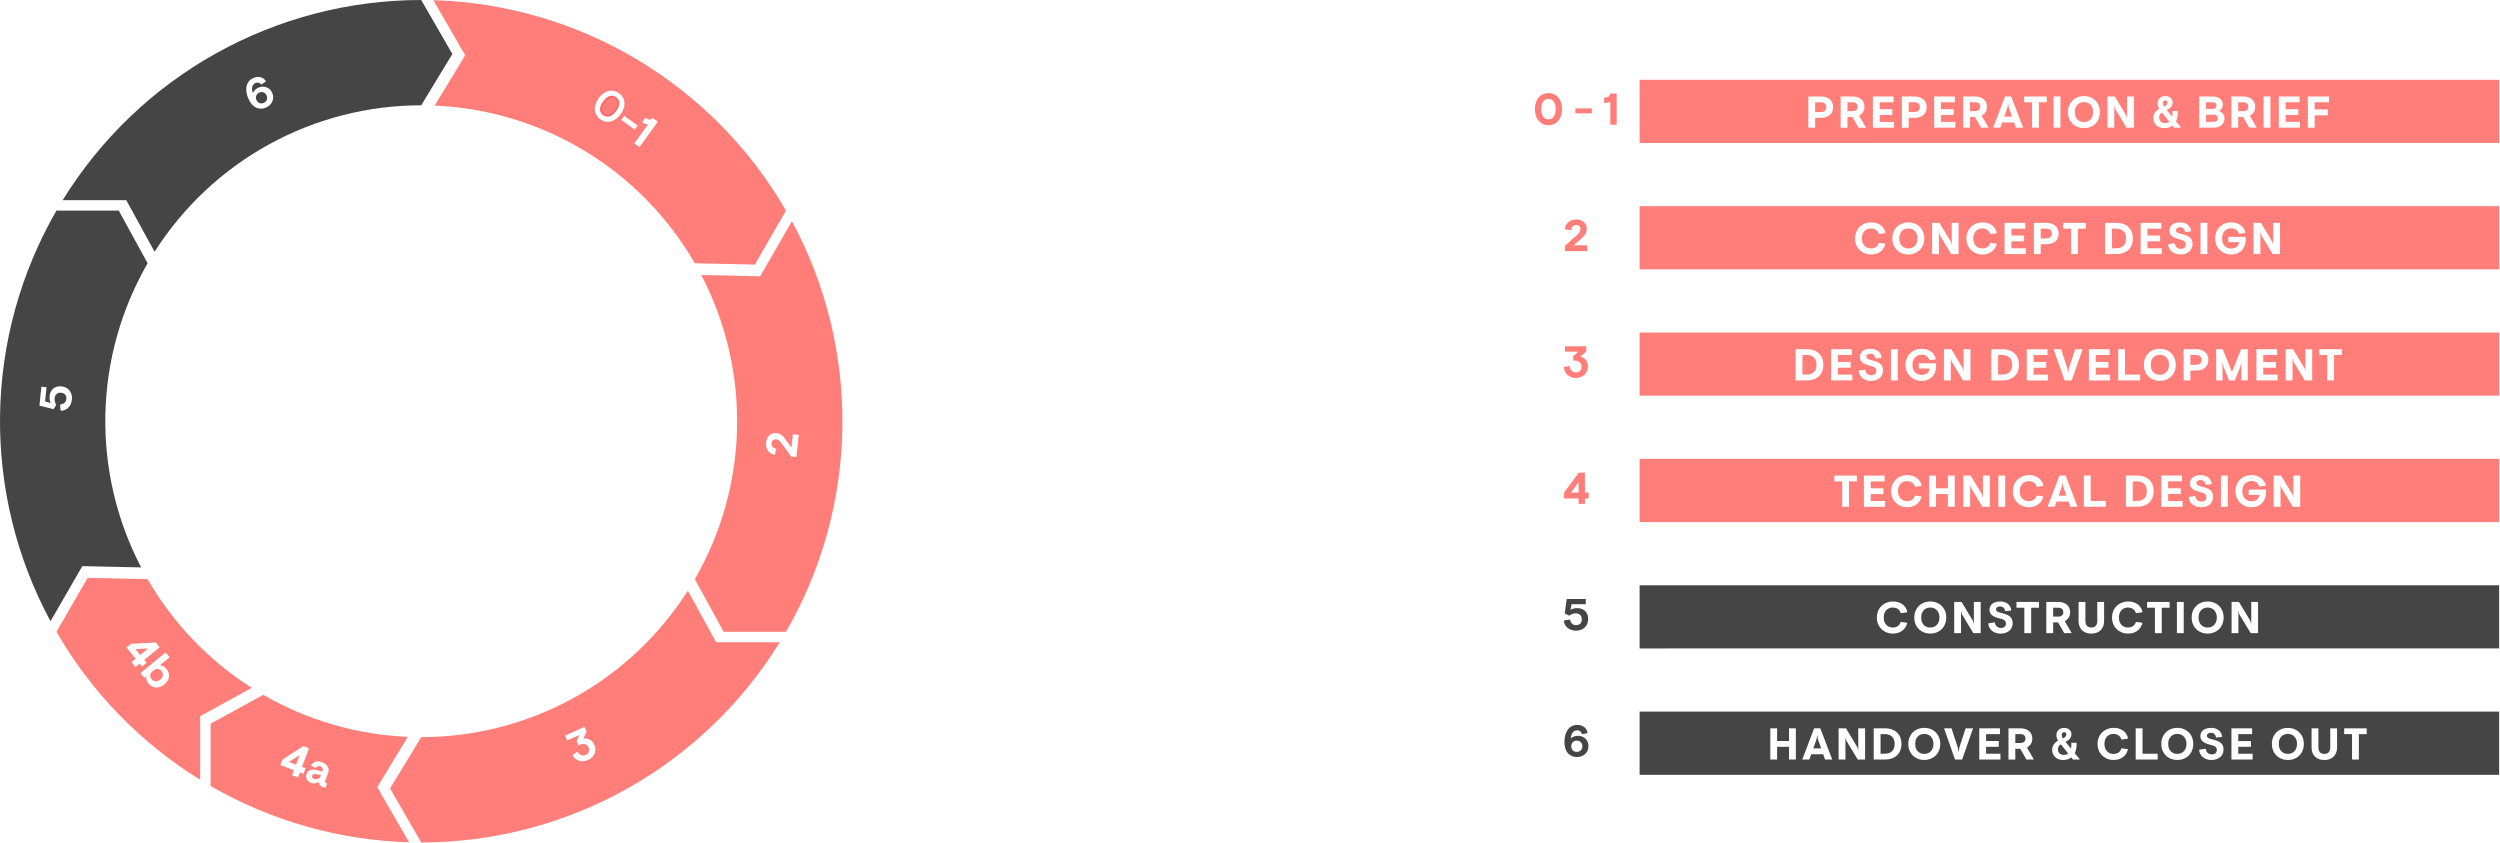 <?xml version="1.0" encoding="UTF-8" standalone="no"?>
<svg xmlns="http://www.w3.org/2000/svg" xmlns:xlink="http://www.w3.org/1999/xlink" xmlns:serif="http://www.serif.com/" width="100%" height="100%" viewBox="0 0 2804 945" version="1.1" xml:space="preserve" style="fill-rule:evenodd;clip-rule:evenodd;stroke-linecap:round;stroke-linejoin:round;stroke-miterlimit:10;">
  <path d="M472.441,826.772l-34.95,57.575l34.95,60.535c40.147,0 80.131,-5.117 118.985,-15.229c38.853,-10.111 76.259,-25.134 111.314,-44.704c35.054,-19.57 67.471,-43.529 96.467,-71.298c28.996,-27.768 54.334,-59.119 75.401,-93.295l-71.372,0l-31.739,-57.875c-15.932,25.072 -34.954,48.04 -56.618,68.365l0,0l0,-0c-21.664,20.325 -45.797,37.845 -71.833,52.148c-26.035,14.303 -53.766,25.275 -82.54,32.658c-28.773,7.383 -58.361,11.119 -88.066,11.119m187.232,25.565c-2.433,1.091 -4.785,1.57 -7.055,1.437c-2.27,-0.133 -4.301,-0.793 -6.094,-1.98c-1.793,-1.187 -3.229,-2.781 -4.308,-4.781l0.338,-0.59l5.198,-3.317c1.025,1.878 2.381,3.152 4.069,3.82c1.688,0.668 3.474,0.579 5.36,-0.266c1.673,-0.75 2.784,-1.878 3.332,-3.384c0.548,-1.506 0.4,-3.202 -0.446,-5.088c-0.832,-1.855 -2.144,-3.03 -3.936,-3.523c-1.792,-0.493 -3.646,-0.31 -5.562,0.549l-1.688,0.757l-2.107,-4.699l3.11,-6.874l-13.642,6.116l-2.455,-5.475l21.808,-9.778l2.373,5.292l-3.873,7.983c2.54,-0.445 4.941,-0.142 7.202,0.908c2.261,1.05 4.012,2.959 5.253,5.727c0.996,2.22 1.368,4.455 1.116,6.705c-0.252,2.25 -1.077,4.3 -2.475,6.151c-1.399,1.851 -3.238,3.288 -5.52,4.31" style="fill:#ff7e79;fill-rule:nonzero;"></path>
  <path d="M165.582,295.276l-32.386,-59.055l-69.9,0c-20.074,34.769 -35.634,71.954 -46.304,110.658c-10.67,38.704 -16.363,78.609 -16.942,118.753c-0.579,40.143 3.962,80.197 13.512,119.192c9.55,38.995 24.032,76.614 43.095,111.947l35.686,-61.81l65.991,1.451c-13.746,-26.333 -24.127,-54.291 -30.897,-83.215c-6.77,-28.924 -9.876,-58.584 -9.245,-88.283c0.631,-29.699 4.994,-59.2 12.987,-87.81c7.993,-28.61 19.551,-56.101 34.404,-81.827m-84.966,152.997c-0.245,2.387 -0.914,4.505 -2.008,6.353c-1.094,1.848 -2.5,3.304 -4.217,4.368c-1.717,1.064 -3.618,1.623 -5.701,1.678l-0.849,-0.539l-0.332,-6.568c1.781,-0.052 3.335,-0.58 4.661,-1.583c1.326,-1.003 2.086,-2.45 2.279,-4.34c0.211,-2.056 -0.198,-3.706 -1.227,-4.951c-1.029,-1.245 -2.604,-1.976 -4.726,-2.193c-2.056,-0.211 -3.719,0.239 -4.988,1.349c-1.27,1.11 -2.006,2.659 -2.21,4.649c-0.149,1.459 -0.041,2.852 0.326,4.18c0.367,1.328 0.849,2.508 1.447,3.541l-2.991,4.669l-15.831,-3.934l2.176,-21.239l5.77,0.591l-1.626,15.867l6.19,1.891c-1.029,-2.384 -1.409,-4.886 -1.141,-7.505c0.258,-2.52 0.972,-4.667 2.143,-6.44c1.17,-1.773 2.727,-3.071 4.671,-3.894c1.944,-0.823 4.143,-1.109 6.597,-0.857c2.421,0.248 4.561,1.02 6.422,2.317c1.861,1.296 3.258,3.031 4.191,5.204c0.933,2.173 1.259,4.636 0.977,7.388" style="fill:#454545;fill-rule:nonzero;"></path>
  <path d="M472.441,118.11l34.95,-57.575l-34.95,-60.535c-40.147,0 -80.131,5.117 -118.985,15.229c-38.853,10.111 -76.259,25.134 -111.314,44.704c-35.054,19.57 -67.471,43.529 -96.467,71.298c-28.996,27.768 -54.334,59.119 -75.401,93.295l71.372,0l31.739,57.875c15.932,-25.072 34.954,-48.04 56.618,-68.365c21.664,-20.325 45.797,-37.845 71.833,-52.148c26.035,-14.303 53.766,-25.275 82.54,-32.658c28.773,-7.383 58.361,-11.119 88.066,-11.119m-174.23,2.578c-1.855,0.832 -3.786,1.232 -5.791,1.199c-2.005,-0.032 -3.862,-0.487 -5.571,-1.365c-3.285,-1.705 -5.978,-4.9 -8.078,-9.584c-1.568,-3.498 -2.418,-6.797 -2.548,-9.899c-0.13,-3.101 0.454,-5.811 1.753,-8.129c1.299,-2.318 3.271,-4.07 5.918,-5.256c2.92,-1.309 5.603,-1.681 8.048,-1.115c2.445,0.566 4.487,1.942 6.126,4.13l0.033,0.807l-4.842,3.377c-2.069,-2.251 -4.35,-2.817 -6.844,-1.699c-1.795,0.805 -2.958,2.221 -3.492,4.251c-0.533,2.029 -0.264,4.319 0.807,6.871c0.5,-1.247 1.264,-2.375 2.291,-3.384c1.027,-1.009 2.24,-1.827 3.64,-2.454c2.038,-0.914 4.076,-1.298 6.114,-1.152c2.038,0.146 3.894,0.802 5.568,1.969c1.674,1.167 2.975,2.785 3.902,4.853c0.941,2.099 1.291,4.225 1.051,6.378c-0.24,2.153 -1.054,4.126 -2.443,5.917c-1.389,1.792 -3.269,3.219 -5.641,4.283" style="fill:#454545;fill-rule:nonzero;"></path>
  <path d="M779.3,295.276l67.336,1.48l34.95,-60.535c-20.074,-34.769 -44.497,-66.837 -72.681,-95.429l-0,0c-28.183,-28.592 -59.896,-53.476 -94.372,-74.049c-34.476,-20.573 -71.433,-36.667 -109.979,-47.894c-38.546,-11.227 -78.365,-17.495 -118.496,-18.652l35.686,61.81l-34.251,56.424c29.679,1.262 59.081,6.251 87.515,14.85c28.434,8.599 55.673,20.739 81.078,36.135c25.404,15.396 48.772,33.925 69.552,55.152c20.781,21.227 38.809,44.983 53.662,70.708m-52.429,-155.803c-1.012,0.091 -2.021,-0.062 -3.029,-0.461c-1.007,-0.399 -2.213,-1.106 -3.618,-2.121l3.543,-4.904l0.527,0.381c1.54,1.113 2.939,1.681 4.196,1.706c1.257,0.024 2.426,-0.54 3.505,-1.693l5.795,4.187l-20.498,28.369l-5.795,-4.187l15.374,-21.277m-53.641,-5.756c-2.432,-1.757 -4.145,-3.91 -5.141,-6.46c-0.996,-2.549 -1.211,-5.296 -0.647,-8.24c0.564,-2.944 1.901,-5.875 4.009,-8.793c2.108,-2.918 4.471,-5.107 7.089,-6.567c2.618,-1.46 5.293,-2.118 8.026,-1.973c2.733,0.145 5.315,1.096 7.747,2.853c2.459,1.777 4.179,3.935 5.161,6.474c0.982,2.54 1.191,5.281 0.627,8.225c-0.564,2.944 -1.901,5.875 -4.009,8.793c-2.108,2.918 -4.471,5.107 -7.089,6.567c-2.618,1.46 -5.286,2.123 -8.006,1.988c-2.72,-0.135 -5.309,-1.091 -7.767,-2.867m26.967,-3.771l14.955,10.806l-3.28,4.539l-14.955,-10.806l3.28,-4.539" style="fill:#ff7e79;fill-rule:nonzero;"></path>
  <path d="M336.127,846.765l-12.055,7.915l7.957,2.99l4.098,-10.905" style="fill:#ff7e79;fill-rule:nonzero;"></path>
  <path d="M457.391,826.454c-14.197,-0.604 -28.346,-2.061 -42.368,-4.364c-14.022,-2.303 -27.894,-5.447 -41.538,-9.416c-13.645,-3.969 -27.039,-8.755 -40.109,-14.332c-13.07,-5.577 -25.793,-11.936 -38.099,-19.041l-59.055,32.387l0,69.9c16.875,9.743 34.336,18.432 52.284,26.019c17.948,7.586 36.348,14.055 55.095,19.369c18.747,5.314 37.805,9.463 57.064,12.423c19.259,2.96 38.683,4.726 58.161,5.288l-35.686,-61.809l34.251,-56.424m-129.812,43.058l2.128,-5.663l-15.211,-5.716l2.322,-6.178l23.354,-15.099l6.412,2.41l-7.862,20.921l3.932,1.477l-2.322,6.178l-3.932,-1.477l-2.128,5.663l-6.693,-2.515m21.073,8.454c-1.342,-0.504 -2.474,-1.259 -3.396,-2.264c-0.922,-1.005 -1.516,-2.172 -1.782,-3.501c-0.266,-1.329 -0.13,-2.711 0.41,-4.146c0.797,-2.122 2.173,-3.555 4.126,-4.298c1.953,-0.744 4.256,-0.76 6.908,-0.048l6.565,1.719l0.387,-1.03c0.399,-1.061 0.374,-2.014 -0.074,-2.859c-0.448,-0.845 -1.281,-1.496 -2.497,-1.953c-1.092,-0.41 -2.074,-0.45 -2.946,-0.119c-0.872,0.331 -1.574,0.966 -2.105,1.906l-5.347,-2.544l-0.128,-0.369c1.347,-2.164 3.127,-3.534 5.337,-4.11c2.211,-0.576 4.564,-0.395 7.06,0.543c2.964,1.114 5.088,2.758 6.372,4.932c1.284,2.174 1.422,4.603 0.413,7.286l-3.148,8.378c-0.27,0.718 -0.327,1.319 -0.171,1.805c0.156,0.486 0.499,0.828 1.029,1.028c0.343,0.129 0.657,0.194 0.942,0.194l0.128,0.369l-1.689,4.493c-1.053,-0.04 -2.188,-0.288 -3.405,-0.746c-2.527,-0.95 -3.876,-2.667 -4.046,-5.153l-0.328,-0.123c-1.514,0.713 -2.954,1.133 -4.32,1.261c-1.366,0.128 -2.797,-0.09 -4.295,-0.653" style="fill:#ff7e79;fill-rule:nonzero;"></path>
  <path d="M350.062,869.949c-0.293,0.78 -0.252,1.499 0.124,2.157c0.376,0.658 0.985,1.145 1.828,1.461c1.123,0.422 2.22,0.514 3.289,0.274c1.069,-0.239 2.273,-0.766 3.612,-1.58l1.02,-2.715l-5.395,-1.28c-1.139,-0.286 -2.097,-0.272 -2.873,0.042c-0.777,0.314 -1.311,0.86 -1.605,1.64" style="fill:#ff7e79;fill-rule:nonzero;"></path>
  <path d="M166.227,727.24l-14.398,0.827l5.396,6.568l9.002,-7.395" style="fill:#ff7e79;fill-rule:nonzero;"></path>
  <path d="M282.4,771.499c-11.994,-7.621 -23.518,-15.958 -34.51,-24.963c-10.992,-9.006 -21.433,-18.664 -31.265,-28.924c-9.832,-10.259 -19.039,-21.101 -27.569,-32.466c-8.53,-11.365 -16.369,-23.233 -23.474,-35.54l-67.336,-1.48l-34.95,60.535c9.743,16.875 20.52,33.131 32.27,48.675l0,0c11.75,15.544 24.451,30.346 38.029,44.322l0,0c13.578,13.976 28.008,27.098 43.207,39.291c15.199,12.193 31.137,23.435 47.724,33.66l0,-71.372l57.875,-31.739m-134.949,-28.834l4.675,-3.84l-10.315,-12.556l5.1,-4.19l27.775,-1.399l4.348,5.293l-17.27,14.187l2.666,3.245l-5.1,4.19l-2.666,-3.245l-4.675,3.84l-4.539,-5.525m19.26,24.232c-2.074,-2.524 -2.942,-5.262 -2.606,-8.213l-2.086,1.714l-4.443,-5.409l28.203,-23.169l4.443,5.409l-10.74,8.823c2.912,0.498 5.319,1.907 7.224,4.225c1.333,1.623 2.203,3.443 2.609,5.46c0.406,2.017 0.199,4.075 -0.623,6.174c-0.821,2.098 -2.314,4.036 -4.477,5.814c-2.164,1.777 -4.364,2.841 -6.6,3.19c-2.237,0.349 -4.306,0.14 -6.209,-0.626c-1.902,-0.767 -3.467,-1.897 -4.694,-3.391" style="fill:#ff7e79;fill-rule:nonzero;"></path>
  <path d="M170.75,753.226c-1.391,1.143 -2.13,2.527 -2.219,4.152c-0.088,1.625 0.397,3.082 1.455,4.37c1.227,1.494 2.716,2.309 4.467,2.445c1.751,0.136 3.502,-0.515 5.254,-1.954c1.751,-1.439 2.736,-3.024 2.953,-4.755c0.217,-1.731 -0.278,-3.331 -1.484,-4.799c-1.121,-1.365 -2.483,-2.156 -4.084,-2.372c-1.601,-0.216 -3.097,0.247 -4.488,1.39l-1.854,1.523" style="fill:#ff7e79;fill-rule:nonzero;"></path>
  <path d="M779.3,649.606l32.386,59.055l69.9,0c20.074,-34.769 35.634,-71.954 46.304,-110.658l0,-0c10.67,-38.704 16.363,-78.609 16.942,-118.753l0,-0c0.579,-40.143 -3.962,-80.197 -13.512,-119.192c-9.55,-38.995 -24.032,-76.614 -43.095,-111.947l-35.686,61.81l-65.991,-1.451c13.746,26.333 24.127,54.291 30.897,83.215c6.77,28.924 9.876,58.584 9.245,88.283c-0.631,29.699 -4.994,59.2 -12.987,87.81c-7.993,28.61 -19.551,56.101 -34.404,81.827m108.066,-137.588l-11.013,-15.151c-0.912,-1.233 -1.835,-2.199 -2.769,-2.897c-0.934,-0.699 -1.997,-1.109 -3.191,-1.232c-1.326,-0.136 -2.447,0.176 -3.363,0.937c-0.916,0.761 -1.448,1.87 -1.598,3.329c-0.173,1.691 0.219,3.097 1.176,4.217c0.957,1.12 2.312,1.803 4.062,2.05l-1.573,6.524l-0.737,0.327c-1.866,-0.426 -3.532,-1.258 -4.996,-2.497c-1.465,-1.239 -2.575,-2.827 -3.332,-4.764c-0.756,-1.937 -1.014,-4.083 -0.773,-6.437c0.234,-2.288 0.874,-4.275 1.918,-5.961c1.044,-1.686 2.397,-2.954 4.059,-3.806c1.662,-0.852 3.505,-1.174 5.527,-0.967c2.122,0.217 3.963,0.892 5.523,2.023c1.559,1.132 3.086,2.746 4.58,4.842l6.862,9.549l1.539,-15.021l6.566,0.673l-2.548,24.87l-5.919,-0.606" style="fill:#ff7e79;fill-rule:nonzero;"></path>
  <path d="M295.93,115.355c1.764,-0.791 2.903,-1.978 3.418,-3.56c0.514,-1.582 0.417,-3.164 -0.292,-4.746c-0.709,-1.582 -1.825,-2.707 -3.349,-3.375c-1.524,-0.669 -3.167,-0.607 -4.931,0.184c-1.764,0.791 -2.903,1.978 -3.418,3.56c-0.514,1.582 -0.417,3.164 0.292,4.746c0.736,1.642 1.852,2.786 3.347,3.431c1.495,0.645 3.139,0.565 4.934,-0.24" style="fill:#454545;fill-rule:nonzero;"></path>
  <path d="M677.096,128.367c2.08,1.503 4.269,1.861 6.565,1.073c2.296,-0.788 4.508,-2.654 6.636,-5.599c2.128,-2.945 3.205,-5.631 3.232,-8.059c0.027,-2.428 -1,-4.393 -3.08,-5.896c-2.08,-1.503 -4.269,-1.861 -6.565,-1.073c-2.296,0.788 -4.508,2.654 -6.636,5.599c-2.128,2.945 -3.205,5.631 -3.232,8.059c-0.027,2.428 1,4.393 3.08,5.896" style="fill:#ff7e79;fill-rule:nonzero;stroke:#fd6666;stroke-width:2.1px;"></path>
  <path d="M1736.765,140.42c-3,0 -5.65,-0.742 -7.95,-2.225c-2.3,-1.483 -4.083,-3.583 -5.35,-6.3c-1.267,-2.717 -1.9,-5.875 -1.9,-9.475c0,-3.6 0.633,-6.758 1.9,-9.475c1.267,-2.717 3.05,-4.817 5.35,-6.3c2.3,-1.483 4.95,-2.225 7.95,-2.225c3.033,0 5.692,0.742 7.975,2.225c2.283,1.483 4.058,3.583 5.325,6.3c1.267,2.717 1.9,5.875 1.9,9.475c0,3.6 -0.633,6.758 -1.9,9.475c-1.267,2.717 -3.042,4.817 -5.325,6.3c-2.283,1.483 -4.942,2.225 -7.975,2.225m0,-6.6c2.567,0 4.55,-0.992 5.95,-2.975c1.4,-1.983 2.1,-4.792 2.1,-8.425c0,-3.633 -0.7,-6.442 -2.1,-8.425c-1.4,-1.983 -3.383,-2.975 -5.95,-2.975c-2.567,0 -4.55,0.992 -5.95,2.975c-1.4,1.983 -2.1,4.792 -2.1,8.425c0,3.633 0.7,6.442 2.1,8.425c1.4,1.983 3.383,2.975 5.95,2.975" style="fill:#ff7e79;fill-rule:nonzero;"></path>
  <path d="M1766.915,121.57l18.45,0l0,5.6l-18.45,0l0,-5.6" style="fill:#ff7e79;fill-rule:nonzero;"></path>
  <path d="M1806.115,113.67c-0.767,0.667 -1.675,1.133 -2.725,1.4c-1.05,0.267 -2.442,0.4 -4.175,0.4l0,-6.05l0.65,0c1.9,0 3.367,-0.358 4.4,-1.075c1.033,-0.717 1.65,-1.858 1.85,-3.425l7.15,0l0,35l-7.15,0l0,-26.25" style="fill:#ff7e79;fill-rule:nonzero;"></path>
  <path d="M1755.24,275.703l13.95,-12.5c1.133,-1.033 2,-2.05 2.6,-3.05c0.6,-1 0.9,-2.1 0.9,-3.3c0,-1.333 -0.425,-2.417 -1.275,-3.25c-0.85,-0.833 -2.008,-1.25 -3.475,-1.25c-1.7,0 -3.058,0.533 -4.075,1.6c-1.017,1.067 -1.558,2.483 -1.625,4.25l-6.65,-0.9l-0.4,-0.7c0.233,-1.9 0.892,-3.642 1.975,-5.225c1.083,-1.583 2.55,-2.85 4.4,-3.8c1.85,-0.95 3.958,-1.425 6.325,-1.425c2.3,0 4.342,0.433 6.125,1.3c1.783,0.867 3.183,2.083 4.2,3.65c1.017,1.567 1.525,3.367 1.525,5.4c0,2.133 -0.483,4.033 -1.45,5.7c-0.967,1.667 -2.417,3.35 -4.35,5.05l-8.8,7.8l15.1,0l0,6.6l-25,0l0,-5.95" style="fill:#ff7e79;fill-rule:nonzero;"></path>
  <path d="M1767.74,423.885c-2.667,0 -5.008,-0.525 -7.025,-1.575c-2.017,-1.05 -3.6,-2.483 -4.75,-4.3c-1.15,-1.817 -1.808,-3.858 -1.975,-6.125l0.55,-0.4l6.1,-0.9c0.167,2.133 0.883,3.85 2.15,5.15c1.267,1.3 2.933,1.95 5,1.95c1.833,0 3.308,-0.575 4.425,-1.725c1.117,-1.15 1.675,-2.758 1.675,-4.825c0,-2.033 -0.717,-3.642 -2.15,-4.825c-1.433,-1.183 -3.2,-1.775 -5.3,-1.775l-1.85,0l0,-5.15l5.65,-5l-14.95,0l0,-6l23.9,0l0,5.8l-6.8,5.7c2.5,0.633 4.567,1.892 6.2,3.775c1.633,1.883 2.45,4.342 2.45,7.375c0,2.433 -0.575,4.625 -1.725,6.575c-1.15,1.95 -2.742,3.483 -4.775,4.6c-2.033,1.117 -4.3,1.675 -6.8,1.675" style="fill:#ff7e79;fill-rule:nonzero;"></path>
  <path d="M1770.515,559.067l-16.25,0l0,-6.6l16.55,-22.35l6.85,0l0,22.35l4.2,0l0,6.6l-4.2,0l0,6.05l-7.15,0l0,-6.05m0,-6.6l0,-11.65l-8.5,11.65l8.5,0" style="fill:#ff7e79;fill-rule:nonzero;"></path>
  <path d="M1767.615,707.349c-2.4,0 -4.575,-0.45 -6.525,-1.35c-1.95,-0.9 -3.542,-2.15 -4.775,-3.75c-1.233,-1.6 -1.983,-3.433 -2.25,-5.5l0.45,-0.9l6.5,-1c0.233,1.767 0.917,3.258 2.05,4.475c1.133,1.217 2.65,1.825 4.55,1.825c2.067,0 3.667,-0.575 4.8,-1.725c1.133,-1.15 1.7,-2.792 1.7,-4.925c0,-2.067 -0.617,-3.675 -1.85,-4.825c-1.233,-1.15 -2.85,-1.725 -4.85,-1.725c-1.467,0 -2.842,0.25 -4.125,0.75c-1.283,0.5 -2.408,1.1 -3.375,1.8l-4.95,-2.5l2.3,-16.15l21.35,0l0,5.8l-15.95,0l-1.25,6.35c2.267,-1.267 4.717,-1.9 7.35,-1.9c2.533,0 4.742,0.492 6.625,1.475c1.883,0.983 3.333,2.4 4.35,4.25c1.017,1.85 1.525,4.008 1.525,6.475c0,2.433 -0.55,4.642 -1.65,6.625c-1.1,1.983 -2.683,3.55 -4.75,4.7c-2.067,1.15 -4.483,1.725 -7.25,1.725" style="fill:#454545;fill-rule:nonzero;"></path>
  <path d="M1768.44,849.082c-2.033,0 -3.958,-0.425 -5.775,-1.275c-1.817,-0.85 -3.325,-2.025 -4.525,-3.525c-2.3,-2.9 -3.45,-6.917 -3.45,-12.05c0,-3.833 0.575,-7.192 1.725,-10.075c1.15,-2.883 2.792,-5.117 4.925,-6.7c2.133,-1.583 4.65,-2.375 7.55,-2.375c3.2,0 5.8,0.758 7.8,2.275c2,1.517 3.3,3.608 3.9,6.275l-0.3,0.75l-5.8,1.1c-0.967,-2.9 -2.817,-4.35 -5.55,-4.35c-1.967,0 -3.608,0.817 -4.925,2.45c-1.317,1.633 -2.008,3.833 -2.075,6.6c0.967,-0.933 2.125,-1.65 3.475,-2.15c1.35,-0.5 2.792,-0.75 4.325,-0.75c2.233,0 4.25,0.483 6.05,1.45c1.8,0.967 3.225,2.325 4.275,4.075c1.05,1.75 1.575,3.758 1.575,6.025c0,2.3 -0.55,4.383 -1.65,6.25c-1.1,1.867 -2.65,3.333 -4.65,4.4c-2,1.067 -4.3,1.6 -6.9,1.6m0.1,-5.8c1.933,0 3.458,-0.617 4.575,-1.85c1.117,-1.233 1.675,-2.717 1.675,-4.45c0,-1.733 -0.558,-3.217 -1.675,-4.45c-1.117,-1.233 -2.642,-1.85 -4.575,-1.85c-1.933,0 -3.458,0.617 -4.575,1.85c-1.117,1.233 -1.675,2.717 -1.675,4.45c0,1.8 0.55,3.3 1.65,4.5c1.1,1.2 2.633,1.8 4.6,1.8" style="fill:#454545;fill-rule:nonzero;"></path>
  <path d="M2474.291,114.712l0,7.45l7.4,0c1.367,0 2.425,-0.317 3.175,-0.95c0.75,-0.633 1.125,-1.55 1.125,-2.75c0,-1.233 -0.375,-2.167 -1.125,-2.8c-0.75,-0.633 -1.808,-0.95 -3.175,-0.95l-7.4,0" style="fill:#ff7e79;fill-rule:nonzero;"></path>
  <path d="M2421.724,131.912c0,1.867 0.617,3.358 1.85,4.475c1.233,1.117 2.75,1.675 4.55,1.675c2.1,0 3.767,-0.55 5,-1.65l-8.2,-10.25c-1.167,0.767 -1.992,1.625 -2.475,2.575c-0.483,0.95 -0.725,2.008 -0.725,3.175" style="fill:#ff7e79;fill-rule:nonzero;"></path>
  <path d="M2328.374,131.537c0.833,1.683 2.025,3 3.575,3.95c1.55,0.95 3.358,1.425 5.425,1.425c2.033,0 3.825,-0.475 5.375,-1.425c1.55,-0.95 2.75,-2.267 3.6,-3.95c0.85,-1.683 1.275,-3.625 1.275,-5.825c0,-2.2 -0.425,-4.142 -1.275,-5.825c-0.85,-1.683 -2.05,-3 -3.6,-3.95c-1.55,-0.95 -3.342,-1.425 -5.375,-1.425c-2.067,0 -3.875,0.475 -5.425,1.425c-1.55,0.95 -2.742,2.267 -3.575,3.95c-0.833,1.683 -1.25,3.625 -1.25,5.825c0,2.2 0.417,4.142 1.25,5.825" style="fill:#ff7e79;fill-rule:nonzero;"></path>
  <path d="M2209.54,114.712l0,9.95l5.75,0c1.7,0 3.067,-0.425 4.1,-1.275c1.033,-0.85 1.55,-2.075 1.55,-3.675c0,-1.633 -0.508,-2.875 -1.525,-3.725c-1.017,-0.85 -2.392,-1.275 -4.125,-1.275l-5.75,0" style="fill:#ff7e79;fill-rule:nonzero;"></path>
  <path d="M2072.106,114.712l0,9.95l5.75,0c1.7,0 3.067,-0.425 4.1,-1.275c1.033,-0.85 1.55,-2.075 1.55,-3.675c0,-1.633 -0.508,-2.875 -1.525,-3.725c-1.017,-0.85 -2.392,-1.275 -4.125,-1.275l-5.75,0" style="fill:#ff7e79;fill-rule:nonzero;"></path>
  <path d="M2035.873,114.712l0,10.95l5.9,0c4.4,0 6.6,-1.817 6.6,-5.45c0,-1.9 -0.558,-3.292 -1.675,-4.175c-1.117,-0.883 -2.758,-1.325 -4.925,-1.325l-5.9,0" style="fill:#ff7e79;fill-rule:nonzero;"></path>
  <path d="M2140.773,114.712l0,10.95l5.9,0c4.4,0 6.6,-1.817 6.6,-5.45c0,-1.9 -0.558,-3.292 -1.675,-4.175c-1.117,-0.883 -2.758,-1.325 -4.925,-1.325l-5.9,0" style="fill:#ff7e79;fill-rule:nonzero;"></path>
  <path d="M2251.674,120.062l-3.75,10.7l8.8,0l-3.75,-10.7l-0.55,-3.8l-0.25,0l-0.5,3.8" style="fill:#ff7e79;fill-rule:nonzero;"></path>
  <path d="M2426.699,113.387c-0.517,0.55 -0.775,1.275 -0.775,2.175c0,1.4 0.433,2.733 1.3,4c1.367,-0.633 2.358,-1.317 2.975,-2.05c0.617,-0.733 0.925,-1.567 0.925,-2.5c0,-0.7 -0.233,-1.283 -0.7,-1.75c-0.467,-0.467 -1.083,-0.7 -1.85,-0.7c-0.733,0 -1.358,0.275 -1.875,0.825" style="fill:#ff7e79;fill-rule:nonzero;"></path>
  <path d="M2474.291,128.662l0,8.05l8.65,0c1.367,0 2.467,-0.342 3.3,-1.025c0.833,-0.683 1.25,-1.692 1.25,-3.025c0,-1.3 -0.425,-2.292 -1.275,-2.975c-0.85,-0.683 -1.942,-1.025 -3.275,-1.025l-8.65,0" style="fill:#ff7e79;fill-rule:nonzero;"></path>
  <path d="M2510.374,114.712l0,9.95l5.75,0c1.7,0 3.067,-0.425 4.1,-1.275c1.033,-0.85 1.55,-2.075 1.55,-3.675c0,-1.633 -0.508,-2.875 -1.525,-3.725c-1.017,-0.85 -2.392,-1.275 -4.125,-1.275l-5.75,0" style="fill:#ff7e79;fill-rule:nonzero;"></path>
  <path d="M1838.985,89.488l0.001,70.866l964.061,-0.009l-0.001,-70.866l-964.061,0.009m203.238,18.725c2.733,0 5.142,0.475 7.225,1.425c2.083,0.95 3.7,2.325 4.85,4.125c1.15,1.8 1.725,3.95 1.725,6.45c0,2.467 -0.575,4.6 -1.725,6.4c-1.15,1.8 -2.767,3.175 -4.85,4.125c-2.083,0.95 -4.492,1.425 -7.225,1.425l-6.35,0l0,11.05l-7.65,0l0,-35l14,0m568.752,14.6l0,6.55l-14.85,0l0,13.85l-7.65,0l0,-35l23.8,0l0,6.5l-16.15,0l0,8.1l14.85,0m-31.283,13.9l0,6.5l-23.75,0l0,-35l23.2,0l0,6.5l-15.55,0l0,7.75l14.2,0l0,6.5l-14.2,0l0,7.75l16.1,0m-33.183,-28.5l0,35l-7.65,0l0,-35l7.65,0m-36.133,22.95l0,12.05l-7.65,0l0,-35l13.25,0c4.1,0 7.367,1.025 9.8,3.075c2.433,2.05 3.65,4.892 3.65,8.525c0,4.233 -1.917,7.517 -5.75,9.85l0,0.55l7.55,13l-8.4,0l-6.9,-12.05l-5.55,0m-22.633,-21.8c1.7,0.767 3.017,1.825 3.95,3.175c0.933,1.35 1.4,2.858 1.4,4.525c0,1.767 -0.333,3.208 -1,4.325c-0.667,1.117 -1.667,2.092 -3,2.925l0,0.35c1.767,0.667 3.192,1.692 4.275,3.075c1.083,1.383 1.625,3.092 1.625,5.125c0,2.033 -0.508,3.833 -1.525,5.4c-1.017,1.567 -2.483,2.783 -4.4,3.65c-1.917,0.867 -4.192,1.3 -6.825,1.3l-15.6,0l0,-35l15.2,0c2.233,0 4.2,0.383 5.9,1.15m-41.367,33.85l-7.75,0l-1.95,-2.4c-2.467,1.933 -5.517,2.9 -9.15,2.9c-2.3,0 -4.392,-0.467 -6.275,-1.4c-1.883,-0.933 -3.367,-2.258 -4.45,-3.975c-1.083,-1.717 -1.625,-3.675 -1.625,-5.875c0,-2.267 0.583,-4.275 1.75,-6.025c1.167,-1.75 2.8,-3.242 4.9,-4.475c-1.267,-2.067 -1.9,-4.117 -1.9,-6.15c0,-1.567 0.383,-2.967 1.15,-4.2c0.767,-1.233 1.808,-2.192 3.125,-2.875c1.317,-0.683 2.792,-1.025 4.425,-1.025c1.667,0 3.125,0.317 4.375,0.95c1.25,0.633 2.2,1.467 2.85,2.5c0.65,1.033 0.975,2.133 0.975,3.3c0,2.133 -0.575,3.9 -1.725,5.3c-1.15,1.4 -2.792,2.6 -4.925,3.6l6.1,7.55c0.333,-1.333 0.5,-2.983 0.5,-4.95l0,-1.5l5.85,0l0,2.15c0,3.533 -0.7,6.683 -2.1,9.45l5.85,7.15m-60.967,-10.85l0.35,0l0,-24.15l7.65,0l0,35l-8.25,0l-12.85,-21.3l-0.6,-2.85l-0.35,0l0,24.15l-7.65,0l0,-35l8.25,0l12.85,21.3l0.6,2.85m-32.458,-16.025c1.55,2.717 2.325,5.842 2.325,9.375c0,3.533 -0.775,6.658 -2.325,9.375c-1.55,2.717 -3.692,4.833 -6.425,6.35c-2.733,1.517 -5.783,2.275 -9.15,2.275c-3.4,0 -6.467,-0.758 -9.2,-2.275c-2.733,-1.517 -4.875,-3.633 -6.425,-6.35c-1.55,-2.717 -2.325,-5.842 -2.325,-9.375c0,-3.533 0.775,-6.658 2.325,-9.375c1.55,-2.717 3.692,-4.833 6.425,-6.35c2.733,-1.517 5.8,-2.275 9.2,-2.275c3.367,0 6.417,0.758 9.15,2.275c2.733,1.517 4.875,3.633 6.425,6.35m-41.958,-8.125l0,35l-7.65,0l0,-35l7.65,0m-24.183,6.5l0,28.5l-7.65,0l0,-28.5l-8.8,0l0,-6.5l25.25,0l0,6.5l-8.8,0m-41.183,22.6l-2.1,5.9l-8,0l13.35,-35l6.9,0l13.35,35l-8.05,0l-2.05,-5.9l-13.4,0m-36.083,-6.15l0,12.05l-7.65,0l0,-35l13.25,0c4.1,0 7.367,1.025 9.8,3.075c2.433,2.05 3.65,4.892 3.65,8.525c0,4.233 -1.917,7.517 -5.75,9.85l0,0.55l7.55,13l-8.4,0l-6.9,-12.05l-5.55,0m-16.433,5.55l0,6.5l-23.75,0l0,-35l23.2,0l0,6.5l-15.55,0l0,7.75l14.2,0l0,6.5l-14.2,0l0,7.75l16.1,0m-45.983,-28.5c2.733,0 5.142,0.475 7.225,1.425c2.083,0.95 3.7,2.325 4.85,4.125c1.15,1.8 1.725,3.95 1.725,6.45c0,2.467 -0.575,4.6 -1.725,6.4c-1.15,1.8 -2.767,3.175 -4.85,4.125c-2.083,0.95 -4.492,1.425 -7.225,1.425l-6.35,0l0,11.05l-7.65,0l0,-35l14,0m-22.783,28.5l0,6.5l-23.75,0l0,-35l23.2,0l0,6.5l-15.55,0l0,7.75l14.2,0l0,6.5l-14.2,0l0,7.75l16.1,0m-52.233,-5.55l0,12.05l-7.65,0l0,-35l13.25,0c4.1,0 7.367,1.025 9.8,3.075c2.433,2.05 3.65,4.892 3.65,8.525c0,4.233 -1.917,7.517 -5.75,9.85l0,0.55l7.55,13l-8.4,0l-6.9,-12.05l-5.55,0" style="fill:#ff7e79;fill-rule:nonzero;"></path>
  <path d="M2288.862,256.444l0,10.95l5.9,0c4.4,0 6.6,-1.817 6.6,-5.45c0,-1.9 -0.558,-3.292 -1.675,-4.175c-1.117,-0.883 -2.758,-1.325 -4.925,-1.325l-5.9,0" style="fill:#ff7e79;fill-rule:nonzero;"></path>
  <path d="M2368.768,256.444l0,22l4.55,0c3.633,0 6.417,-0.933 8.35,-2.8c1.933,-1.867 2.9,-4.6 2.9,-8.2c0,-3.6 -0.967,-6.333 -2.9,-8.2c-1.933,-1.867 -4.717,-2.8 -8.35,-2.8l-4.55,0" style="fill:#ff7e79;fill-rule:nonzero;"></path>
  <path d="M2131.403,273.269c0.833,1.683 2.025,3 3.575,3.95c1.55,0.95 3.358,1.425 5.425,1.425c2.033,0 3.825,-0.475 5.375,-1.425c1.55,-0.95 2.75,-2.267 3.6,-3.95c0.85,-1.683 1.275,-3.625 1.275,-5.825c0,-2.2 -0.425,-4.142 -1.275,-5.825c-0.85,-1.683 -2.05,-3 -3.6,-3.95c-1.55,-0.95 -3.342,-1.425 -5.375,-1.425c-2.067,0 -3.875,0.475 -5.425,1.425c-1.55,0.95 -2.742,2.267 -3.575,3.95c-0.833,1.683 -1.25,3.625 -1.25,5.825c0,2.2 0.417,4.142 1.25,5.825" style="fill:#ff7e79;fill-rule:nonzero;"></path>
  <path d="M1838.986,231.219l0.001,70.866l964.061,-0.009l-0.001,-70.866l-964.061,0.009m259.615,47.425c2.2,0 4.067,-0.55 5.6,-1.65c1.533,-1.1 2.6,-2.65 3.2,-4.65l6.85,0.9l0.4,0.7c-1.133,3.7 -3.1,6.542 -5.9,8.525c-2.8,1.983 -6.183,2.975 -10.15,2.975c-3.267,0 -6.275,-0.75 -9.025,-2.25c-2.75,-1.5 -4.933,-3.608 -6.55,-6.325c-1.617,-2.717 -2.425,-5.858 -2.425,-9.425c0,-3.567 0.808,-6.708 2.425,-9.425c1.617,-2.717 3.8,-4.825 6.55,-6.325c2.75,-1.5 5.758,-2.25 9.025,-2.25c2.867,0 5.425,0.483 7.675,1.45c2.25,0.967 4.092,2.317 5.525,4.05c1.433,1.733 2.4,3.733 2.9,6l-0.45,0.7l-6.85,0.9c-0.567,-2 -1.633,-3.55 -3.2,-4.65c-1.567,-1.1 -3.5,-1.65 -5.8,-1.65c-2.033,0 -3.817,0.475 -5.35,1.425c-1.533,0.95 -2.708,2.275 -3.525,3.975c-0.817,1.7 -1.225,3.633 -1.225,5.8c0,2.167 0.417,4.1 1.25,5.8c0.833,1.7 2.025,3.025 3.575,3.975c1.55,0.95 3.375,1.425 5.475,1.425m450.678,-4.55l0.35,0l0,-24.15l7.65,0l0,35l-8.25,0l-12.85,-21.3l-0.6,-2.85l-0.35,0l0,24.15l-7.65,0l0,-35l8.25,0l12.85,21.3l0.6,2.85m-52.127,3.225c1.583,0.95 3.442,1.425 5.575,1.425c2.467,0 4.442,-0.617 5.925,-1.85c1.483,-1.233 2.458,-3 2.925,-5.3l-12.2,0l0,-5.9l19.45,0l0,2.85c0,3.3 -0.658,6.225 -1.975,8.775c-1.317,2.55 -3.2,4.542 -5.65,5.975c-2.45,1.433 -5.308,2.15 -8.575,2.15c-3.4,0 -6.475,-0.775 -9.225,-2.325c-2.75,-1.55 -4.917,-3.692 -6.5,-6.425c-1.583,-2.733 -2.375,-5.817 -2.375,-9.25c0,-3.467 0.775,-6.567 2.325,-9.3c1.55,-2.733 3.683,-4.867 6.4,-6.4c2.717,-1.533 5.792,-2.3 9.225,-2.3c4,0 7.433,0.983 10.3,2.95c2.867,1.967 4.767,4.733 5.7,8.3l-0.4,0.65l-6.85,0.95c-0.6,-2.033 -1.633,-3.583 -3.1,-4.65c-1.467,-1.067 -3.35,-1.6 -5.65,-1.6c-2,0 -3.775,0.483 -5.325,1.45c-1.55,0.967 -2.758,2.317 -3.625,4.05c-0.867,1.733 -1.3,3.7 -1.3,5.9c0,2.233 0.425,4.2 1.275,5.9c0.85,1.7 2.067,3.025 3.65,3.975m-21.377,-27.375l0,35l-7.65,0l0,-35l7.65,0m-27.752,19.5c-1.067,-0.4 -2.533,-0.817 -4.4,-1.25c-3.3,-0.8 -5.858,-1.933 -7.675,-3.4c-1.817,-1.467 -2.725,-3.517 -2.725,-6.15c0,-1.867 0.508,-3.5 1.525,-4.9c1.017,-1.4 2.425,-2.467 4.225,-3.2c1.8,-0.733 3.833,-1.1 6.1,-1.1c3.667,0 6.567,0.875 8.7,2.625c2.133,1.75 3.417,4.075 3.85,6.975l-0.4,0.55l-6.45,0.7c-0.2,-1.667 -0.792,-2.967 -1.775,-3.9c-0.983,-0.933 -2.325,-1.4 -4.025,-1.4c-1.333,0 -2.417,0.292 -3.25,0.875c-0.833,0.583 -1.25,1.358 -1.25,2.325c0,0.833 0.308,1.525 0.925,2.075c0.617,0.55 1.45,1 2.5,1.35c1.05,0.35 2.508,0.742 4.375,1.175c3.367,0.8 6.025,2.017 7.975,3.65c1.95,1.633 2.925,4.05 2.925,7.25c0,2.4 -0.592,4.492 -1.775,6.275c-1.183,1.783 -2.8,3.142 -4.85,4.075c-2.05,0.933 -4.342,1.4 -6.875,1.4c-2.5,0 -4.758,-0.467 -6.775,-1.4c-2.017,-0.933 -3.642,-2.233 -4.875,-3.9c-1.233,-1.667 -1.95,-3.583 -2.15,-5.75l0.4,-0.55l6.95,-1.05c0.2,2.033 0.925,3.6 2.175,4.7c1.25,1.1 2.808,1.65 4.675,1.65c1.667,0 3.017,-0.433 4.05,-1.3c1.033,-0.867 1.55,-2.083 1.55,-3.65c0,-1.267 -0.342,-2.275 -1.025,-3.025c-0.683,-0.75 -1.558,-1.325 -2.625,-1.725m-23.302,9l0,6.5l-23.75,0l0,-35l23.2,0l0,6.5l-15.55,0l0,7.75l14.2,0l0,6.5l-14.2,0l0,7.75l16.1,0m-63.602,-28.5l12.45,0c3.8,0 7.1,0.692 9.9,2.075c2.8,1.383 4.958,3.392 6.475,6.025c1.517,2.633 2.275,5.767 2.275,9.4c0,3.633 -0.758,6.767 -2.275,9.4c-1.517,2.633 -3.675,4.642 -6.475,6.025c-2.8,1.383 -6.1,2.075 -9.9,2.075l-12.45,0l0,-35m-30.504,6.5l0,28.5l-7.65,0l0,-28.5l-8.8,0l0,-6.5l25.25,0l0,6.5l-8.8,0m-35.402,-6.5c2.733,0 5.142,0.475 7.225,1.425c2.083,0.95 3.7,2.325 4.85,4.125c1.15,1.8 1.725,3.95 1.725,6.45c0,2.467 -0.575,4.6 -1.725,6.4c-1.15,1.8 -2.767,3.175 -4.85,4.125c-2.083,0.95 -4.492,1.425 -7.225,1.425l-6.35,0l0,11.05l-7.65,0l0,-35l14,0m-23.102,28.5l0,6.5l-23.75,0l0,-35l23.2,0l0,6.5l-15.55,0l0,7.75l14.2,0l0,6.5l-14.2,0l0,7.75l16.1,0m-48.602,0.2c2.2,0 4.067,-0.55 5.6,-1.65c1.533,-1.1 2.6,-2.65 3.2,-4.65l6.85,0.9l0.4,0.7c-1.133,3.7 -3.1,6.542 -5.9,8.525c-2.8,1.983 -6.183,2.975 -10.15,2.975c-3.267,0 -6.275,-0.75 -9.025,-2.25c-2.75,-1.5 -4.933,-3.608 -6.55,-6.325c-1.617,-2.717 -2.425,-5.858 -2.425,-9.425c0,-3.567 0.808,-6.708 2.425,-9.425c1.617,-2.717 3.8,-4.825 6.55,-6.325c2.75,-1.5 5.758,-2.25 9.025,-2.25c2.867,0 5.425,0.483 7.675,1.45c2.25,0.967 4.092,2.317 5.525,4.05c1.433,1.733 2.4,3.733 2.9,6l-0.45,0.7l-6.85,0.9c-0.567,-2 -1.633,-3.55 -3.2,-4.65c-1.567,-1.1 -3.5,-1.65 -5.8,-1.65c-2.033,0 -3.817,0.475 -5.35,1.425c-1.533,0.95 -2.708,2.275 -3.525,3.975c-0.817,1.7 -1.225,3.633 -1.225,5.8c0,2.167 0.417,4.1 1.25,5.8c0.833,1.7 2.025,3.025 3.575,3.975c1.55,0.95 3.375,1.425 5.475,1.425m-34.752,-4.55l0.35,0l0,-24.15l7.65,0l0,35l-8.25,0l-12.85,-21.3l-0.6,-2.85l-0.35,0l0,24.15l-7.65,0l0,-35l8.25,0l12.85,21.3l0.6,2.85m-32.777,-16.025c1.55,2.717 2.325,5.842 2.325,9.375c0,3.533 -0.775,6.658 -2.325,9.375c-1.55,2.717 -3.692,4.833 -6.425,6.35c-2.733,1.517 -5.783,2.275 -9.15,2.275c-3.4,0 -6.467,-0.758 -9.2,-2.275c-2.733,-1.517 -4.875,-3.633 -6.425,-6.35c-1.55,-2.717 -2.325,-5.842 -2.325,-9.375c0,-3.533 0.775,-6.658 2.325,-9.375c1.55,-2.717 3.692,-4.833 6.425,-6.35c2.733,-1.517 5.8,-2.275 9.2,-2.275c3.367,0 6.417,0.758 9.15,2.275c2.733,1.517 4.875,3.633 6.425,6.35" style="fill:#ff7e79;fill-rule:nonzero;"></path>
  <path d="M1838.987,372.951l0.001,70.866l964.061,-0.009l-0.001,-70.866l-964.061,0.009m349.94,32.425l-0.6,-2.85l-0.35,0l0,24.15l-7.65,0l0,-35l8.25,0l12.85,21.3l0.6,2.85l0.35,0l0,-24.15l7.65,0l0,35l-8.25,0l-12.85,-21.3m428.92,-7.2l0,28.5l-7.65,0l0,-28.5l-8.8,0l0,-6.5l25.25,0l0,6.5l-8.8,0m-45.585,7.2l-0.6,-2.85l-0.35,0l0,24.15l-7.65,0l0,-35l8.25,0l12.85,21.3l0.6,2.85l0.35,0l0,-24.15l7.65,0l0,35l-8.25,0l-12.85,-21.3m-18.235,-13.7l0,6.5l-15.55,0l0,7.75l14.2,0l0,6.5l-14.2,0l0,7.75l16.1,0l0,6.5l-23.75,0l0,-35l23.2,0m-40.285,0l7.35,0l0,35l-7.2,0l0,-20.25l-0.3,0l-0.6,4.25l-6.4,16l-6.45,0l-6.4,-16l-0.6,-4.25l-0.3,0l0,20.25l-7.2,0l0,-35l7.35,0l10.4,25.6l10.35,-25.6m-38.56,5.55c1.15,1.8 1.725,3.95 1.725,6.45c0,2.467 -0.575,4.6 -1.725,6.4c-1.15,1.8 -2.767,3.175 -4.85,4.125c-2.083,0.95 -4.492,1.425 -7.225,1.425l-6.35,0l0,11.05l-7.65,0l0,-35l14,0c2.733,0 5.142,0.475 7.225,1.425c2.083,0.95 3.7,2.325 4.85,4.125m-52.71,29.95c-3.4,0 -6.467,-0.758 -9.2,-2.275c-2.733,-1.517 -4.875,-3.633 -6.425,-6.35c-1.55,-2.717 -2.325,-5.842 -2.325,-9.375c0,-3.533 0.775,-6.658 2.325,-9.375c1.55,-2.717 3.692,-4.833 6.425,-6.35c2.733,-1.517 5.8,-2.275 9.2,-2.275c3.367,0 6.417,0.758 9.15,2.275c2.733,1.517 4.875,3.633 6.425,6.35c1.55,2.717 2.325,5.842 2.325,9.375c0,3.533 -0.775,6.658 -2.325,9.375c-1.55,2.717 -3.692,4.833 -6.425,6.35c-2.733,1.517 -5.783,2.275 -9.15,2.275m-396.07,-35.5c3.8,0 7.1,0.692 9.9,2.075c2.8,1.383 4.958,3.392 6.475,6.025c1.517,2.633 2.275,5.767 2.275,9.4c0,3.633 -0.758,6.767 -2.275,9.4c-1.517,2.633 -3.675,4.642 -6.475,6.025c-2.8,1.383 -6.1,2.075 -9.9,2.075l-12.45,0l0,-35l12.45,0m356.985,0l0,28.5l17,0l0,6.5l-24.65,0l0,-35l7.65,0m-306.4,0l0,6.5l-15.55,0l0,7.75l14.2,0l0,6.5l-14.2,0l0,7.75l16.1,0l0,6.5l-23.75,0l0,-35l23.2,0m289.115,0l0,6.5l-15.55,0l0,7.75l14.2,0l0,6.5l-14.2,0l0,7.75l16.1,0l0,6.5l-23.75,0l0,-35l23.2,0m-281.03,23.9l6.95,-1.05c0.2,2.033 0.925,3.6 2.175,4.7c1.25,1.1 2.808,1.65 4.675,1.65c1.667,0 3.017,-0.433 4.05,-1.3c1.033,-0.867 1.55,-2.083 1.55,-3.65c0,-1.267 -0.342,-2.275 -1.025,-3.025c-0.683,-0.75 -1.558,-1.325 -2.625,-1.725c-1.067,-0.4 -2.533,-0.817 -4.4,-1.25c-3.3,-0.8 -5.858,-1.933 -7.675,-3.4c-1.817,-1.467 -2.725,-3.517 -2.725,-6.15c0,-1.867 0.508,-3.5 1.525,-4.9c1.017,-1.4 2.425,-2.467 4.225,-3.2c1.8,-0.733 3.833,-1.1 6.1,-1.1c3.667,0 6.567,0.875 8.7,2.625c2.133,1.75 3.417,4.075 3.85,6.975l-0.4,0.55l-6.45,0.7c-0.2,-1.667 -0.792,-2.967 -1.775,-3.9c-0.983,-0.933 -2.325,-1.4 -4.025,-1.4c-1.333,0 -2.417,0.292 -3.25,0.875c-0.833,0.583 -1.25,1.358 -1.25,2.325c0,0.833 0.308,1.525 0.925,2.075c0.617,0.55 1.45,1 2.5,1.35c1.05,0.35 2.508,0.742 4.375,1.175c3.367,0.8 6.025,2.017 7.975,3.65c1.95,1.633 2.925,4.05 2.925,7.25c0,2.4 -0.592,4.492 -1.775,6.275c-1.183,1.783 -2.8,3.142 -4.85,4.075c-2.05,0.933 -4.342,1.4 -6.875,1.4c-2.5,0 -4.758,-0.467 -6.775,-1.4c-2.017,-0.933 -3.642,-2.233 -4.875,-3.9c-1.233,-1.667 -1.95,-3.583 -2.15,-5.75l0.4,-0.55m250.795,-23.9l-12.25,35l-8,0l-12.25,-35l8.35,0l7.05,21.65l0.7,4.35l0.3,0l0.7,-4.35l7.05,-21.65l8.35,0m-207.31,0l0,35l-7.65,0l0,-35l7.65,0m167.875,0l0,6.5l-15.55,0l0,7.75l14.2,0l0,6.5l-14.2,0l0,7.75l16.1,0l0,6.5l-23.75,0l0,-35l23.2,0m-132.44,12.35c-0.6,-2.033 -1.633,-3.583 -3.1,-4.65c-1.467,-1.067 -3.35,-1.6 -5.65,-1.6c-2,0 -3.775,0.483 -5.325,1.45c-1.55,0.967 -2.758,2.317 -3.625,4.05c-0.867,1.733 -1.3,3.7 -1.3,5.9c0,2.233 0.425,4.2 1.275,5.9c0.85,1.7 2.067,3.025 3.65,3.975c1.583,0.95 3.442,1.425 5.575,1.425c2.467,0 4.442,-0.617 5.925,-1.85c1.483,-1.233 2.458,-3 2.925,-5.3l-12.2,0l0,-5.9l19.45,0l0,2.85c0,3.3 -0.658,6.225 -1.975,8.775c-1.317,2.55 -3.2,4.542 -5.65,5.975c-2.45,1.433 -5.308,2.15 -8.575,2.15c-3.4,0 -6.475,-0.775 -9.225,-2.325c-2.75,-1.55 -4.917,-3.692 -6.5,-6.425c-1.583,-2.733 -2.375,-5.817 -2.375,-9.25c0,-3.467 0.775,-6.567 2.325,-9.3c1.55,-2.733 3.683,-4.867 6.4,-6.4c2.717,-1.533 5.792,-2.3 9.225,-2.3c4,0 7.433,0.983 10.3,2.95c2.867,1.967 4.767,4.733 5.7,8.3l-0.4,0.65l-6.85,0.95m81.855,-12.35c3.8,0 7.1,0.692 9.9,2.075c2.8,1.383 4.958,3.392 6.475,6.025c1.517,2.633 2.275,5.767 2.275,9.4c0,3.633 -0.758,6.767 -2.275,9.4c-1.517,2.633 -3.675,4.642 -6.475,6.025c-2.8,1.383 -6.1,2.075 -9.9,2.075l-12.45,0l0,-35l12.45,0" style="fill:#ff7e79;fill-rule:nonzero;"></path>
  <path d="M2456.757,398.176l0,10.95l5.9,0c4.4,0 6.6,-1.817 6.6,-5.45c0,-1.9 -0.558,-3.292 -1.675,-4.175c-1.117,-0.883 -2.758,-1.325 -4.925,-1.325l-5.9,0" style="fill:#ff7e79;fill-rule:nonzero;"></path>
  <path d="M2021.602,398.176l0,22l4.55,0c3.633,0 6.417,-0.933 8.35,-2.8c1.933,-1.867 2.9,-4.6 2.9,-8.2c0,-3.6 -0.967,-6.333 -2.9,-8.2c-1.933,-1.867 -4.717,-2.8 -8.35,-2.8l-4.55,0" style="fill:#ff7e79;fill-rule:nonzero;"></path>
  <path d="M2241.047,398.176l0,22l4.55,0c3.633,0 6.417,-0.933 8.35,-2.8c1.933,-1.867 2.9,-4.6 2.9,-8.2c0,-3.6 -0.967,-6.333 -2.9,-8.2c-1.933,-1.867 -4.717,-2.8 -8.35,-2.8l-4.55,0" style="fill:#ff7e79;fill-rule:nonzero;"></path>
  <path d="M2413.472,415.001c0.833,1.683 2.025,3 3.575,3.95c1.55,0.95 3.358,1.425 5.425,1.425c2.033,0 3.825,-0.475 5.375,-1.425c1.55,-0.95 2.75,-2.267 3.6,-3.95c0.85,-1.683 1.275,-3.625 1.275,-5.825c0,-2.2 -0.425,-4.142 -1.275,-5.825c-0.85,-1.683 -2.05,-3 -3.6,-3.95c-1.55,-0.95 -3.342,-1.425 -5.375,-1.425c-2.067,0 -3.875,0.475 -5.425,1.425c-1.55,0.95 -2.742,2.267 -3.575,3.95c-0.833,1.683 -1.25,3.625 -1.25,5.825c0,2.2 0.417,4.142 1.25,5.825" style="fill:#ff7e79;fill-rule:nonzero;"></path>
  <path d="M2392.095,539.908l0,22l4.55,0c3.633,0 6.417,-0.933 8.35,-2.8c1.933,-1.867 2.9,-4.6 2.9,-8.2c0,-3.6 -0.967,-6.333 -2.9,-8.2c-1.933,-1.867 -4.717,-2.8 -8.35,-2.8l-4.55,0" style="fill:#ff7e79;fill-rule:nonzero;"></path>
  <path d="M2312.704,545.258l-3.75,10.7l8.8,0l-3.75,-10.7l-0.55,-3.8l-0.25,0l-0.5,3.8" style="fill:#ff7e79;fill-rule:nonzero;"></path>
  <path d="M1838.987,514.684l0.001,70.866l964.061,-0.009l-0.001,-70.866l-964.061,0.009m711.226,53.725l0,-35l8.25,0l12.85,21.3l0.6,2.85l0.35,0l0,-24.15l7.65,0l0,35l-8.25,0l-12.85,-21.3l-0.6,-2.85l-0.35,0l0,24.15l-7.65,0m-467.556,-35l0,6.5l-8.8,0l0,28.5l-7.65,0l0,-28.5l-8.8,0l0,-6.5l25.25,0m15.564,6.5l0,7.75l14.2,0l0,6.5l-14.2,0l0,7.75l16.1,0l0,6.5l-23.75,0l0,-35l23.2,0l0,6.5l-15.55,0m31.839,26.75c-2.75,-1.5 -4.933,-3.608 -6.55,-6.325c-1.617,-2.717 -2.425,-5.858 -2.425,-9.425c0,-3.567 0.808,-6.708 2.425,-9.425c1.617,-2.717 3.8,-4.825 6.55,-6.325c2.75,-1.5 5.758,-2.25 9.025,-2.25c2.867,0 5.425,0.483 7.675,1.45c2.25,0.967 4.092,2.317 5.525,4.05c1.433,1.733 2.4,3.733 2.9,6l-0.45,0.7l-6.85,0.9c-0.567,-2 -1.633,-3.55 -3.2,-4.65c-1.567,-1.1 -3.5,-1.65 -5.8,-1.65c-2.033,0 -3.817,0.475 -5.35,1.425c-1.533,0.95 -2.708,2.275 -3.525,3.975c-0.817,1.7 -1.225,3.633 -1.225,5.8c0,2.167 0.417,4.1 1.25,5.8c0.833,1.7 2.025,3.025 3.575,3.975c1.55,0.95 3.375,1.425 5.475,1.425c2.2,0 4.067,-0.55 5.6,-1.65c1.533,-1.1 2.6,-2.65 3.2,-4.65l6.85,0.9l0.4,0.7c-1.133,3.7 -3.1,6.542 -5.9,8.525c-2.8,1.983 -6.183,2.975 -10.15,2.975c-3.267,0 -6.275,-0.75 -9.025,-2.25m54.739,-19l0,-14.25l7.65,0l0,35l-7.65,0l0,-14.25l-13.35,0l0,14.25l-7.65,0l0,-35l7.65,0l0,14.25l13.35,0m17.264,20.75l0,-35l8.25,0l12.85,21.3l0.6,2.85l0.35,0l0,-24.15l7.65,0l0,35l-8.25,0l-12.85,-21.3l-0.6,-2.85l-0.35,0l0,24.15l-7.65,0m39.314,0l0,-35l7.65,0l0,35l-7.65,0m25.239,-1.75c-2.75,-1.5 -4.933,-3.608 -6.55,-6.325c-1.617,-2.717 -2.425,-5.858 -2.425,-9.425c0,-3.567 0.808,-6.708 2.425,-9.425c1.617,-2.717 3.8,-4.825 6.55,-6.325c2.75,-1.5 5.758,-2.25 9.025,-2.25c2.867,0 5.425,0.483 7.675,1.45c2.25,0.967 4.092,2.317 5.525,4.05c1.433,1.733 2.4,3.733 2.9,6l-0.45,0.7l-6.85,0.9c-0.567,-2 -1.633,-3.55 -3.2,-4.65c-1.567,-1.1 -3.5,-1.65 -5.8,-1.65c-2.033,0 -3.817,0.475 -5.35,1.425c-1.533,0.95 -2.708,2.275 -3.525,3.975c-0.817,1.7 -1.225,3.633 -1.225,5.8c0,2.167 0.417,4.1 1.25,5.8c0.833,1.7 2.025,3.025 3.575,3.975c1.55,0.95 3.375,1.425 5.475,1.425c2.2,0 4.067,-0.55 5.6,-1.65c1.533,-1.1 2.6,-2.65 3.2,-4.65l6.85,0.9l0.4,0.7c-1.133,3.7 -3.1,6.542 -5.9,8.525c-2.8,1.983 -6.183,2.975 -10.15,2.975c-3.267,0 -6.275,-0.75 -9.025,-2.25m55.489,1.75l-2.05,-5.9l-13.4,0l-2.1,5.9l-8,0l13.35,-35l6.9,0l13.35,35l-8.05,0m39.814,-6.5l0,6.5l-24.65,0l0,-35l7.65,0l0,28.5l17,0m22.527,-28.5l12.45,0c3.8,0 7.1,0.692 9.9,2.075c2.8,1.383 4.958,3.392 6.475,6.025c1.517,2.633 2.275,5.767 2.275,9.4c0,3.633 -0.758,6.767 -2.275,9.4c-1.517,2.633 -3.675,4.642 -6.475,6.025c-2.8,1.383 -6.1,2.075 -9.9,2.075l-12.45,0l0,-35m47.364,6.5l0,7.75l14.2,0l0,6.5l-14.2,0l0,7.75l16.1,0l0,6.5l-23.75,0l0,-35l23.2,0l0,6.5l-15.55,0m32.639,3.825c0.617,0.55 1.45,1 2.5,1.35c1.05,0.35 2.508,0.742 4.375,1.175c3.367,0.8 6.025,2.017 7.975,3.65c1.95,1.633 2.925,4.05 2.925,7.25c0,2.4 -0.592,4.492 -1.775,6.275c-1.183,1.783 -2.8,3.142 -4.85,4.075c-2.05,0.933 -4.342,1.4 -6.875,1.4c-2.5,0 -4.758,-0.467 -6.775,-1.4c-2.017,-0.933 -3.642,-2.233 -4.875,-3.9c-1.233,-1.667 -1.95,-3.583 -2.15,-5.75l0.4,-0.55l6.95,-1.05c0.2,2.033 0.925,3.6 2.175,4.7c1.25,1.1 2.808,1.65 4.675,1.65c1.667,0 3.017,-0.433 4.05,-1.3c1.033,-0.867 1.55,-2.083 1.55,-3.65c0,-1.267 -0.342,-2.275 -1.025,-3.025c-0.683,-0.75 -1.558,-1.325 -2.625,-1.725c-1.067,-0.4 -2.533,-0.817 -4.4,-1.25c-3.3,-0.8 -5.858,-1.933 -7.675,-3.4c-1.817,-1.467 -2.725,-3.517 -2.725,-6.15c0,-1.867 0.508,-3.5 1.525,-4.9c1.017,-1.4 2.425,-2.467 4.225,-3.2c1.8,-0.733 3.833,-1.1 6.1,-1.1c3.667,0 6.567,0.875 8.7,2.625c2.133,1.75 3.417,4.075 3.85,6.975l-0.4,0.55l-6.45,0.7c-0.2,-1.667 -0.792,-2.967 -1.775,-3.9c-0.983,-0.933 -2.325,-1.4 -4.025,-1.4c-1.333,0 -2.417,0.292 -3.25,0.875c-0.833,0.583 -1.25,1.358 -1.25,2.325c0,0.833 0.308,1.525 0.925,2.075m26.589,24.675l0,-35l7.65,0l0,35l-7.65,0m42.939,-1.65c-2.45,1.433 -5.308,2.15 -8.575,2.15c-3.4,0 -6.475,-0.775 -9.225,-2.325c-2.75,-1.55 -4.917,-3.692 -6.5,-6.425c-1.583,-2.733 -2.375,-5.817 -2.375,-9.25c0,-3.467 0.775,-6.567 2.325,-9.3c1.55,-2.733 3.683,-4.867 6.4,-6.4c2.717,-1.533 5.792,-2.3 9.225,-2.3c4,0 7.433,0.983 10.3,2.95c2.867,1.967 4.767,4.733 5.7,8.3l-0.4,0.65l-6.85,0.95c-0.6,-2.033 -1.633,-3.583 -3.1,-4.65c-1.467,-1.067 -3.35,-1.6 -5.65,-1.6c-2,0 -3.775,0.483 -5.325,1.45c-1.55,0.967 -2.758,2.317 -3.625,4.05c-0.867,1.733 -1.3,3.7 -1.3,5.9c0,2.233 0.425,4.2 1.275,5.9c0.85,1.7 2.067,3.025 3.65,3.975c1.583,0.95 3.442,1.425 5.575,1.425c2.467,0 4.442,-0.617 5.925,-1.85c1.483,-1.233 2.458,-3 2.925,-5.3l-12.2,0l0,-5.9l19.45,0l0,2.85c0,3.3 -0.658,6.225 -1.975,8.775c-1.317,2.55 -3.2,4.542 -5.65,5.975" style="fill:#ff7e79;fill-rule:nonzero;"></path>
  <path d="M2302.811,681.642l0,9.95l5.75,0c1.7,0 3.067,-0.425 4.1,-1.275c1.033,-0.85 1.55,-2.075 1.55,-3.675c0,-1.633 -0.508,-2.875 -1.525,-3.725c-1.017,-0.85 -2.392,-1.275 -4.125,-1.275l-5.75,0" style="fill:#454545;fill-rule:nonzero;"></path>
  <path d="M2467.144,698.467c0.833,1.683 2.025,3 3.575,3.95c1.55,0.95 3.358,1.425 5.425,1.425c2.033,0 3.825,-0.475 5.375,-1.425c1.55,-0.95 2.75,-2.267 3.6,-3.95c0.85,-1.683 1.275,-3.625 1.275,-5.825c0,-2.2 -0.425,-4.142 -1.275,-5.825c-0.85,-1.683 -2.05,-3 -3.6,-3.95c-1.55,-0.95 -3.342,-1.425 -5.375,-1.425c-2.067,0 -3.875,0.475 -5.425,1.425c-1.55,0.95 -2.742,2.267 -3.575,3.95c-0.833,1.683 -1.25,3.625 -1.25,5.825c0,2.2 0.417,4.142 1.25,5.825" style="fill:#454545;fill-rule:nonzero;"></path>
  <path d="M2156.034,698.467c0.833,1.683 2.025,3 3.575,3.95c1.55,0.95 3.358,1.425 5.425,1.425c2.033,0 3.825,-0.475 5.375,-1.425c1.55,-0.95 2.75,-2.267 3.6,-3.95c0.85,-1.683 1.275,-3.625 1.275,-5.825c0,-2.2 -0.425,-4.142 -1.275,-5.825c-0.85,-1.683 -2.05,-3 -3.6,-3.95c-1.55,-0.95 -3.342,-1.425 -5.375,-1.425c-2.067,0 -3.875,0.475 -5.425,1.425c-1.55,0.95 -2.742,2.267 -3.575,3.95c-0.833,1.683 -1.25,3.625 -1.25,5.825c0,2.2 0.417,4.142 1.25,5.825" style="fill:#454545;fill-rule:nonzero;"></path>
  <path d="M1838.988,656.417l0.001,70.866l964.061,-0.009l-0.001,-70.866l-964.061,0.009m693.663,53.725l-8.25,0l-12.85,-21.3l-0.6,-2.85l-0.35,0l0,24.15l-7.65,0l0,-35l8.25,0l12.85,21.3l0.6,2.85l0.35,0l0,-24.15l7.65,0l0,35m-403.973,-7.95c1.533,-1.1 2.6,-2.65 3.2,-4.65l6.85,0.9l0.4,0.7c-1.133,3.7 -3.1,6.542 -5.9,8.525c-2.8,1.983 -6.183,2.975 -10.15,2.975c-3.267,0 -6.275,-0.75 -9.025,-2.25c-2.75,-1.5 -4.933,-3.608 -6.55,-6.325c-1.617,-2.717 -2.425,-5.858 -2.425,-9.425c0,-3.567 0.808,-6.708 2.425,-9.425c1.617,-2.717 3.8,-4.825 6.55,-6.325c2.75,-1.5 5.758,-2.25 9.025,-2.25c2.867,0 5.425,0.483 7.675,1.45c2.25,0.967 4.092,2.317 5.525,4.05c1.433,1.733 2.4,3.733 2.9,6l-0.45,0.7l-6.85,0.9c-0.567,-2 -1.633,-3.55 -3.2,-4.65c-1.567,-1.1 -3.5,-1.65 -5.8,-1.65c-2.033,0 -3.817,0.475 -5.35,1.425c-1.533,0.95 -2.708,2.275 -3.525,3.975c-0.817,1.7 -1.225,3.633 -1.225,5.8c0,2.167 0.417,4.1 1.25,5.8c0.833,1.7 2.025,3.025 3.575,3.975c1.55,0.95 3.375,1.425 5.475,1.425c2.2,0 4.067,-0.55 5.6,-1.65m51.932,-18.925c1.55,2.717 2.325,5.842 2.325,9.375c0,3.533 -0.775,6.658 -2.325,9.375c-1.55,2.717 -3.692,4.833 -6.425,6.35c-2.733,1.517 -5.783,2.275 -9.15,2.275c-3.4,0 -6.467,-0.758 -9.2,-2.275c-2.733,-1.517 -4.875,-3.633 -6.425,-6.35c-1.55,-2.717 -2.325,-5.842 -2.325,-9.375c0,-3.533 0.775,-6.658 2.325,-9.375c1.55,-2.717 3.692,-4.833 6.425,-6.35c2.733,-1.517 5.8,-2.275 9.2,-2.275c3.367,0 6.417,0.758 9.15,2.275c2.733,1.517 4.875,3.633 6.425,6.35m40.932,26.875l-8.25,0l-12.85,-21.3l-0.6,-2.85l-0.35,0l0,24.15l-7.65,0l0,-35l8.25,0l12.85,21.3l0.6,2.85l0.35,0l0,-24.15l7.65,0l0,35m27.457,-24.65c-0.2,-1.667 -0.792,-2.967 -1.775,-3.9c-0.983,-0.933 -2.325,-1.4 -4.025,-1.4c-1.333,0 -2.417,0.292 -3.25,0.875c-0.833,0.583 -1.25,1.358 -1.25,2.325c0,0.833 0.308,1.525 0.925,2.075c0.617,0.55 1.45,1 2.5,1.35c1.05,0.35 2.508,0.742 4.375,1.175c3.367,0.8 6.025,2.017 7.975,3.65c1.95,1.633 2.925,4.05 2.925,7.25c0,2.4 -0.592,4.492 -1.775,6.275c-1.183,1.783 -2.8,3.142 -4.85,4.075c-2.05,0.933 -4.342,1.4 -6.875,1.4c-2.5,0 -4.758,-0.467 -6.775,-1.4c-2.017,-0.933 -3.642,-2.233 -4.875,-3.9c-1.233,-1.667 -1.95,-3.583 -2.15,-5.75l0.4,-0.55l6.95,-1.05c0.2,2.033 0.925,3.6 2.175,4.7c1.25,1.1 2.808,1.65 4.675,1.65c1.667,0 3.017,-0.433 4.05,-1.3c1.033,-0.867 1.55,-2.083 1.55,-3.65c0,-1.267 -0.342,-2.275 -1.025,-3.025c-0.683,-0.75 -1.558,-1.325 -2.625,-1.725c-1.067,-0.4 -2.533,-0.817 -4.4,-1.25c-3.3,-0.8 -5.858,-1.933 -7.675,-3.4c-1.817,-1.467 -2.725,-3.517 -2.725,-6.15c0,-1.867 0.508,-3.5 1.525,-4.9c1.017,-1.4 2.425,-2.467 4.225,-3.2c1.8,-0.733 3.833,-1.1 6.1,-1.1c3.667,0 6.567,0.875 8.7,2.625c2.133,1.75 3.417,4.075 3.85,6.975l-0.4,0.55l-6.45,0.7m29.157,-3.85l0,28.5l-7.65,0l0,-28.5l-8.8,0l0,-6.5l25.25,0l0,6.5l-8.8,0m24.657,16.45l0,12.05l-7.65,0l0,-35l13.25,0c4.1,0 7.367,1.025 9.8,3.075c2.433,2.05 3.65,4.892 3.65,8.525c0,4.233 -1.917,7.517 -5.75,9.85l0,0.55l7.55,13l-8.4,0l-6.9,-12.05l-5.55,0m36.207,-22.95l0,21.25c0,2.433 0.567,4.283 1.7,5.55c1.133,1.267 2.783,1.9 4.95,1.9c2.167,0 3.817,-0.633 4.95,-1.9c1.133,-1.267 1.7,-3.117 1.7,-5.55l0,-21.25l7.65,0l0,21.3c0,2.833 -0.567,5.317 -1.7,7.45c-1.133,2.133 -2.775,3.792 -4.925,4.975c-2.15,1.183 -4.708,1.775 -7.675,1.775c-2.967,0 -5.525,-0.592 -7.675,-1.775c-2.15,-1.183 -3.792,-2.842 -4.925,-4.975c-1.133,-2.133 -1.7,-4.617 -1.7,-7.45l0,-21.3l7.65,0m53.457,27.05c1.533,-1.1 2.6,-2.65 3.2,-4.65l6.85,0.9l0.4,0.7c-1.133,3.7 -3.1,6.542 -5.9,8.525c-2.8,1.983 -6.183,2.975 -10.15,2.975c-3.267,0 -6.275,-0.75 -9.025,-2.25c-2.75,-1.5 -4.933,-3.608 -6.55,-6.325c-1.617,-2.717 -2.425,-5.858 -2.425,-9.425c0,-3.567 0.808,-6.708 2.425,-9.425c1.617,-2.717 3.8,-4.825 6.55,-6.325c2.75,-1.5 5.758,-2.25 9.025,-2.25c2.867,0 5.425,0.483 7.675,1.45c2.25,0.967 4.092,2.317 5.525,4.05c1.433,1.733 2.4,3.733 2.9,6l-0.45,0.7l-6.85,0.9c-0.567,-2 -1.633,-3.55 -3.2,-4.65c-1.567,-1.1 -3.5,-1.65 -5.8,-1.65c-2.033,0 -3.817,0.475 -5.35,1.425c-1.533,0.95 -2.708,2.275 -3.525,3.975c-0.817,1.7 -1.225,3.633 -1.225,5.8c0,2.167 0.417,4.1 1.25,5.8c0.833,1.7 2.025,3.025 3.575,3.975c1.55,0.95 3.375,1.425 5.475,1.425c2.2,0 4.067,-0.55 5.6,-1.65m32.157,-20.55l0,28.5l-7.65,0l0,-28.5l-8.8,0l0,-6.5l25.25,0l0,6.5l-8.8,0m24.657,-6.5l0,35l-7.65,0l0,-35l7.65,0m42.432,8.125c1.55,2.717 2.325,5.842 2.325,9.375c0,3.533 -0.775,6.658 -2.325,9.375c-1.55,2.717 -3.692,4.833 -6.425,6.35c-2.733,1.517 -5.783,2.275 -9.15,2.275c-3.4,0 -6.467,-0.758 -9.2,-2.275c-2.733,-1.517 -4.875,-3.633 -6.425,-6.35c-1.55,-2.717 -2.325,-5.842 -2.325,-9.375c0,-3.533 0.775,-6.658 2.325,-9.375c1.55,-2.717 3.692,-4.833 6.425,-6.35c2.733,-1.517 5.8,-2.275 9.2,-2.275c3.367,0 6.417,0.758 9.15,2.275c2.733,1.517 4.875,3.633 6.425,6.35" style="fill:#454545;fill-rule:nonzero;"></path>
  <path d="M2037.561,828.723l-3.75,10.7l8.8,0l-3.75,-10.7l-0.55,-3.8l-0.25,0l-0.5,3.8" style="fill:#454545;fill-rule:nonzero;"></path>
  <path d="M2149.292,840.198c0.833,1.683 2.025,3 3.575,3.95c1.55,0.95 3.358,1.425 5.425,1.425c2.033,0 3.825,-0.475 5.375,-1.425c1.55,-0.95 2.75,-2.267 3.6,-3.95c0.85,-1.683 1.275,-3.625 1.275,-5.825c0,-2.2 -0.425,-4.142 -1.275,-5.825c-0.85,-1.683 -2.05,-3 -3.6,-3.95c-1.55,-0.95 -3.342,-1.425 -5.375,-1.425c-2.067,0 -3.875,0.475 -5.425,1.425c-1.55,0.95 -2.742,2.267 -3.575,3.95c-0.833,1.683 -1.25,3.625 -1.25,5.825c0,2.2 0.417,4.142 1.25,5.825" style="fill:#454545;fill-rule:nonzero;"></path>
  <path d="M2313.2,822.048c-0.517,0.55 -0.775,1.275 -0.775,2.175c0,1.4 0.433,2.733 1.3,4c1.367,-0.633 2.358,-1.317 2.975,-2.05c0.617,-0.733 0.925,-1.567 0.925,-2.5c0,-0.7 -0.233,-1.283 -0.7,-1.75c-0.467,-0.467 -1.083,-0.7 -1.85,-0.7c-0.733,0 -1.358,0.275 -1.875,0.825" style="fill:#454545;fill-rule:nonzero;"></path>
  <path d="M2433.082,840.198c0.833,1.683 2.025,3 3.575,3.95c1.55,0.95 3.358,1.425 5.425,1.425c2.033,0 3.825,-0.475 5.375,-1.425c1.55,-0.95 2.75,-2.267 3.6,-3.95c0.85,-1.683 1.275,-3.625 1.275,-5.825c0,-2.2 -0.425,-4.142 -1.275,-5.825c-0.85,-1.683 -2.05,-3 -3.6,-3.95c-1.55,-0.95 -3.342,-1.425 -5.375,-1.425c-2.067,0 -3.875,0.475 -5.425,1.425c-1.55,0.95 -2.742,2.267 -3.575,3.95c-0.833,1.683 -1.25,3.625 -1.25,5.825c0,2.2 0.417,4.142 1.25,5.825" style="fill:#454545;fill-rule:nonzero;"></path>
  <path d="M2557.089,840.198c0.833,1.683 2.025,3 3.575,3.95c1.55,0.95 3.358,1.425 5.425,1.425c2.033,0 3.825,-0.475 5.375,-1.425c1.55,-0.95 2.75,-2.267 3.6,-3.95c0.85,-1.683 1.275,-3.625 1.275,-5.825c0,-2.2 -0.425,-4.142 -1.275,-5.825c-0.85,-1.683 -2.05,-3 -3.6,-3.95c-1.55,-0.95 -3.342,-1.425 -5.375,-1.425c-2.067,0 -3.875,0.475 -5.425,1.425c-1.55,0.95 -2.742,2.267 -3.575,3.95c-0.833,1.683 -1.25,3.625 -1.25,5.825c0,2.2 0.417,4.142 1.25,5.825" style="fill:#454545;fill-rule:nonzero;"></path>
  <path d="M2308.225,840.573c0,1.867 0.617,3.358 1.85,4.475c1.233,1.117 2.75,1.675 4.55,1.675c2.1,0 3.767,-0.55 5,-1.65l-8.2,-10.25c-1.167,0.767 -1.992,1.625 -2.475,2.575c-0.483,0.95 -0.725,2.008 -0.725,3.175" style="fill:#454545;fill-rule:nonzero;"></path>
  <path d="M2260.372,823.373l0,9.95l5.75,0c1.7,0 3.067,-0.425 4.1,-1.275c1.033,-0.85 1.55,-2.075 1.55,-3.675c0,-1.633 -0.508,-2.875 -1.525,-3.725c-1.017,-0.85 -2.392,-1.275 -4.125,-1.275l-5.75,0" style="fill:#454545;fill-rule:nonzero;"></path>
  <path d="M2109.215,823.373l0,22l4.55,0c3.633,0 6.417,-0.933 8.35,-2.8c1.933,-1.867 2.9,-4.6 2.9,-8.2c0,-3.6 -0.967,-6.333 -2.9,-8.2c-1.933,-1.867 -4.717,-2.8 -8.35,-2.8l-4.55,0" style="fill:#454545;fill-rule:nonzero;"></path>
  <path d="M1838.99,869.015l964.061,-0.009l-0.001,-70.866l-964.061,0.008l0.001,70.866m806.703,-45.641l0,28.5l-7.65,0l0,-28.5l-8.8,0l0,-6.5l25.25,0l0,6.5l-8.8,0m-652.458,-6.5l0,14.25l13.35,0l0,-14.25l7.65,0l0,35l-7.65,0l0,-14.25l-13.35,0l0,14.25l-7.65,0l0,-35l7.65,0m38.277,29.1l-2.1,5.9l-8,0l13.35,-35l6.9,0l13.35,35l-8.05,0l-2.05,-5.9l-13.4,0m30.677,5.9l0,-35l8.25,0l12.85,21.3l0.6,2.85l0.35,0l0,-24.15l7.65,0l0,35l-8.25,0l-12.85,-21.3l-0.6,-2.85l-0.35,0l0,24.15l-7.65,0m68.202,-26.9c1.517,2.633 2.275,5.767 2.275,9.4c0,3.633 -0.758,6.767 -2.275,9.4c-1.517,2.633 -3.675,4.642 -6.475,6.025c-2.8,1.383 -6.1,2.075 -9.9,2.075l-12.45,0l0,-35l12.45,0c3.8,0 7.1,0.692 9.9,2.075c2.8,1.383 4.958,3.392 6.475,6.025m27.902,27.4c-3.4,0 -6.467,-0.758 -9.2,-2.275c-2.733,-1.517 -4.875,-3.633 -6.425,-6.35c-1.55,-2.717 -2.325,-5.842 -2.325,-9.375c0,-3.533 0.775,-6.658 2.325,-9.375c1.55,-2.717 3.692,-4.833 6.425,-6.35c2.733,-1.517 5.8,-2.275 9.2,-2.275c3.367,0 6.417,0.758 9.15,2.275c2.733,1.517 4.875,3.633 6.425,6.35c1.55,2.717 2.325,5.842 2.325,9.375c0,3.533 -0.775,6.658 -2.325,9.375c-1.55,2.717 -3.692,4.833 -6.425,6.35c-2.733,1.517 -5.783,2.275 -9.15,2.275m38.277,-9.5l0.3,0l0.7,-4.35l7.05,-21.65l8.35,0l-12.25,35l-8,0l-12.25,-35l8.35,0l7.05,21.65l0.7,4.35m46.577,-26l0,6.5l-15.55,0l0,7.75l14.2,0l0,6.5l-14.2,0l0,7.75l16.1,0l0,6.5l-23.75,0l0,-35l23.2,0m22.827,0c4.1,0 7.367,1.025 9.8,3.075c2.433,2.05 3.65,4.892 3.65,8.525c0,4.233 -1.917,7.517 -5.75,9.85l0,0.55l7.55,13l-8.4,0l-6.9,-12.05l-5.55,0l0,12.05l-7.65,0l0,-35l13.25,0m57.353,6.25c0,2.133 -0.575,3.9 -1.725,5.3c-1.15,1.4 -2.792,2.6 -4.925,3.6l6.1,7.55c0.333,-1.333 0.5,-2.983 0.5,-4.95l0,-1.5l5.85,0l0,2.15c0,3.533 -0.7,6.683 -2.1,9.45l5.85,7.15l-7.75,0l-1.95,-2.4c-2.467,1.933 -5.517,2.9 -9.15,2.9c-2.3,0 -4.392,-0.467 -6.275,-1.4c-1.883,-0.933 -3.367,-2.258 -4.45,-3.975c-1.083,-1.717 -1.625,-3.675 -1.625,-5.875c0,-2.267 0.583,-4.275 1.75,-6.025c1.167,-1.75 2.8,-3.242 4.9,-4.475c-1.267,-2.067 -1.9,-4.117 -1.9,-6.15c0,-1.567 0.383,-2.967 1.15,-4.2c0.767,-1.233 1.808,-2.192 3.125,-2.875c1.317,-0.683 2.792,-1.025 4.425,-1.025c1.667,0 3.125,0.317 4.375,0.95c1.25,0.633 2.2,1.467 2.85,2.5c0.65,1.033 0.975,2.133 0.975,3.3m52.904,1.7c-1.567,-1.1 -3.5,-1.65 -5.8,-1.65c-2.033,0 -3.817,0.475 -5.35,1.425c-1.533,0.95 -2.708,2.275 -3.525,3.975c-0.817,1.7 -1.225,3.633 -1.225,5.8c0,2.167 0.417,4.1 1.25,5.8c0.833,1.7 2.025,3.025 3.575,3.975c1.55,0.95 3.375,1.425 5.475,1.425c2.2,0 4.067,-0.55 5.6,-1.65c1.533,-1.1 2.6,-2.65 3.2,-4.65l6.85,0.9l0.4,0.7c-1.133,3.7 -3.1,6.542 -5.9,8.525c-2.8,1.983 -6.183,2.975 -10.15,2.975c-3.267,0 -6.275,-0.75 -9.025,-2.25c-2.75,-1.5 -4.933,-3.608 -6.55,-6.325c-1.617,-2.717 -2.425,-5.858 -2.425,-9.425c0,-3.567 0.808,-6.708 2.425,-9.425c1.617,-2.717 3.8,-4.825 6.55,-6.325c2.75,-1.5 5.758,-2.25 9.025,-2.25c2.867,0 5.425,0.483 7.675,1.45c2.25,0.967 4.092,2.317 5.525,4.05c1.433,1.733 2.4,3.733 2.9,6l-0.45,0.7l-6.85,0.9c-0.567,-2 -1.633,-3.55 -3.2,-4.65m26.827,-7.95l0,28.5l17,0l0,6.5l-24.65,0l0,-35l7.65,0m39.027,35.5c-3.4,0 -6.467,-0.758 -9.2,-2.275c-2.733,-1.517 -4.875,-3.633 -6.425,-6.35c-1.55,-2.717 -2.325,-5.842 -2.325,-9.375c0,-3.533 0.775,-6.658 2.325,-9.375c1.55,-2.717 3.692,-4.833 6.425,-6.35c2.733,-1.517 5.8,-2.275 9.2,-2.275c3.367,0 6.417,0.758 9.15,2.275c2.733,1.517 4.875,3.633 6.425,6.35c1.55,2.717 2.325,5.842 2.325,9.375c0,3.533 -0.775,6.658 -2.325,9.375c-1.55,2.717 -3.692,4.833 -6.425,6.35c-2.733,1.517 -5.783,2.275 -9.15,2.275m36.277,-17.25c-3.3,-0.8 -5.858,-1.933 -7.675,-3.4c-1.817,-1.467 -2.725,-3.517 -2.725,-6.15c0,-1.867 0.508,-3.5 1.525,-4.9c1.017,-1.4 2.425,-2.467 4.225,-3.2c1.8,-0.733 3.833,-1.1 6.1,-1.1c3.667,0 6.567,0.875 8.7,2.625c2.133,1.75 3.417,4.075 3.85,6.975l-0.4,0.55l-6.45,0.7c-0.2,-1.667 -0.792,-2.967 -1.775,-3.9c-0.983,-0.933 -2.325,-1.4 -4.025,-1.4c-1.333,0 -2.417,0.292 -3.25,0.875c-0.833,0.583 -1.25,1.358 -1.25,2.325c0,0.833 0.308,1.525 0.925,2.075c0.617,0.55 1.45,1 2.5,1.35c1.05,0.35 2.508,0.742 4.375,1.175c3.367,0.8 6.025,2.017 7.975,3.65c1.95,1.633 2.925,4.05 2.925,7.25c0,2.4 -0.592,4.492 -1.775,6.275c-1.183,1.783 -2.8,3.142 -4.85,4.075c-2.05,0.933 -4.342,1.4 -6.875,1.4c-2.5,0 -4.758,-0.467 -6.775,-1.4c-2.017,-0.933 -3.642,-2.233 -4.875,-3.9c-1.233,-1.667 -1.95,-3.583 -2.15,-5.75l0.4,-0.55l6.95,-1.05c0.2,2.033 0.925,3.6 2.175,4.7c1.25,1.1 2.808,1.65 4.675,1.65c1.667,0 3.017,-0.433 4.05,-1.3c1.033,-0.867 1.55,-2.083 1.55,-3.65c0,-1.267 -0.342,-2.275 -1.025,-3.025c-0.683,-0.75 -1.558,-1.325 -2.625,-1.725c-1.067,-0.4 -2.533,-0.817 -4.4,-1.25m47.627,-18.25l0,6.5l-15.55,0l0,7.75l14.2,0l0,6.5l-14.2,0l0,7.75l16.1,0l0,6.5l-23.75,0l0,-35l23.2,0m40.104,35.5c-3.4,0 -6.467,-0.758 -9.2,-2.275c-2.733,-1.517 -4.875,-3.633 -6.425,-6.35c-1.55,-2.717 -2.325,-5.842 -2.325,-9.375c0,-3.533 0.775,-6.658 2.325,-9.375c1.55,-2.717 3.692,-4.833 6.425,-6.35c2.733,-1.517 5.8,-2.275 9.2,-2.275c3.367,0 6.417,0.758 9.15,2.275c2.733,1.517 4.875,3.633 6.425,6.35c1.55,2.717 2.325,5.842 2.325,9.375c0,3.533 -0.775,6.658 -2.325,9.375c-1.55,2.717 -3.692,4.833 -6.425,6.35c-2.733,1.517 -5.783,2.275 -9.15,2.275m55.177,-14.2c0,2.833 -0.567,5.317 -1.7,7.45c-1.133,2.133 -2.775,3.792 -4.925,4.975c-2.15,1.183 -4.708,1.775 -7.675,1.775c-2.967,0 -5.525,-0.592 -7.675,-1.775c-2.15,-1.183 -3.792,-2.842 -4.925,-4.975c-1.133,-2.133 -1.7,-4.617 -1.7,-7.45l0,-21.3l7.65,0l0,21.25c0,2.433 0.567,4.283 1.7,5.55c1.133,1.267 2.783,1.9 4.95,1.9c2.167,0 3.817,-0.633 4.95,-1.9c1.133,-1.267 1.7,-3.117 1.7,-5.55l0,-21.25l7.65,0l0,21.3" style="fill:#454545;fill-rule:nonzero;"></path>
</svg>
